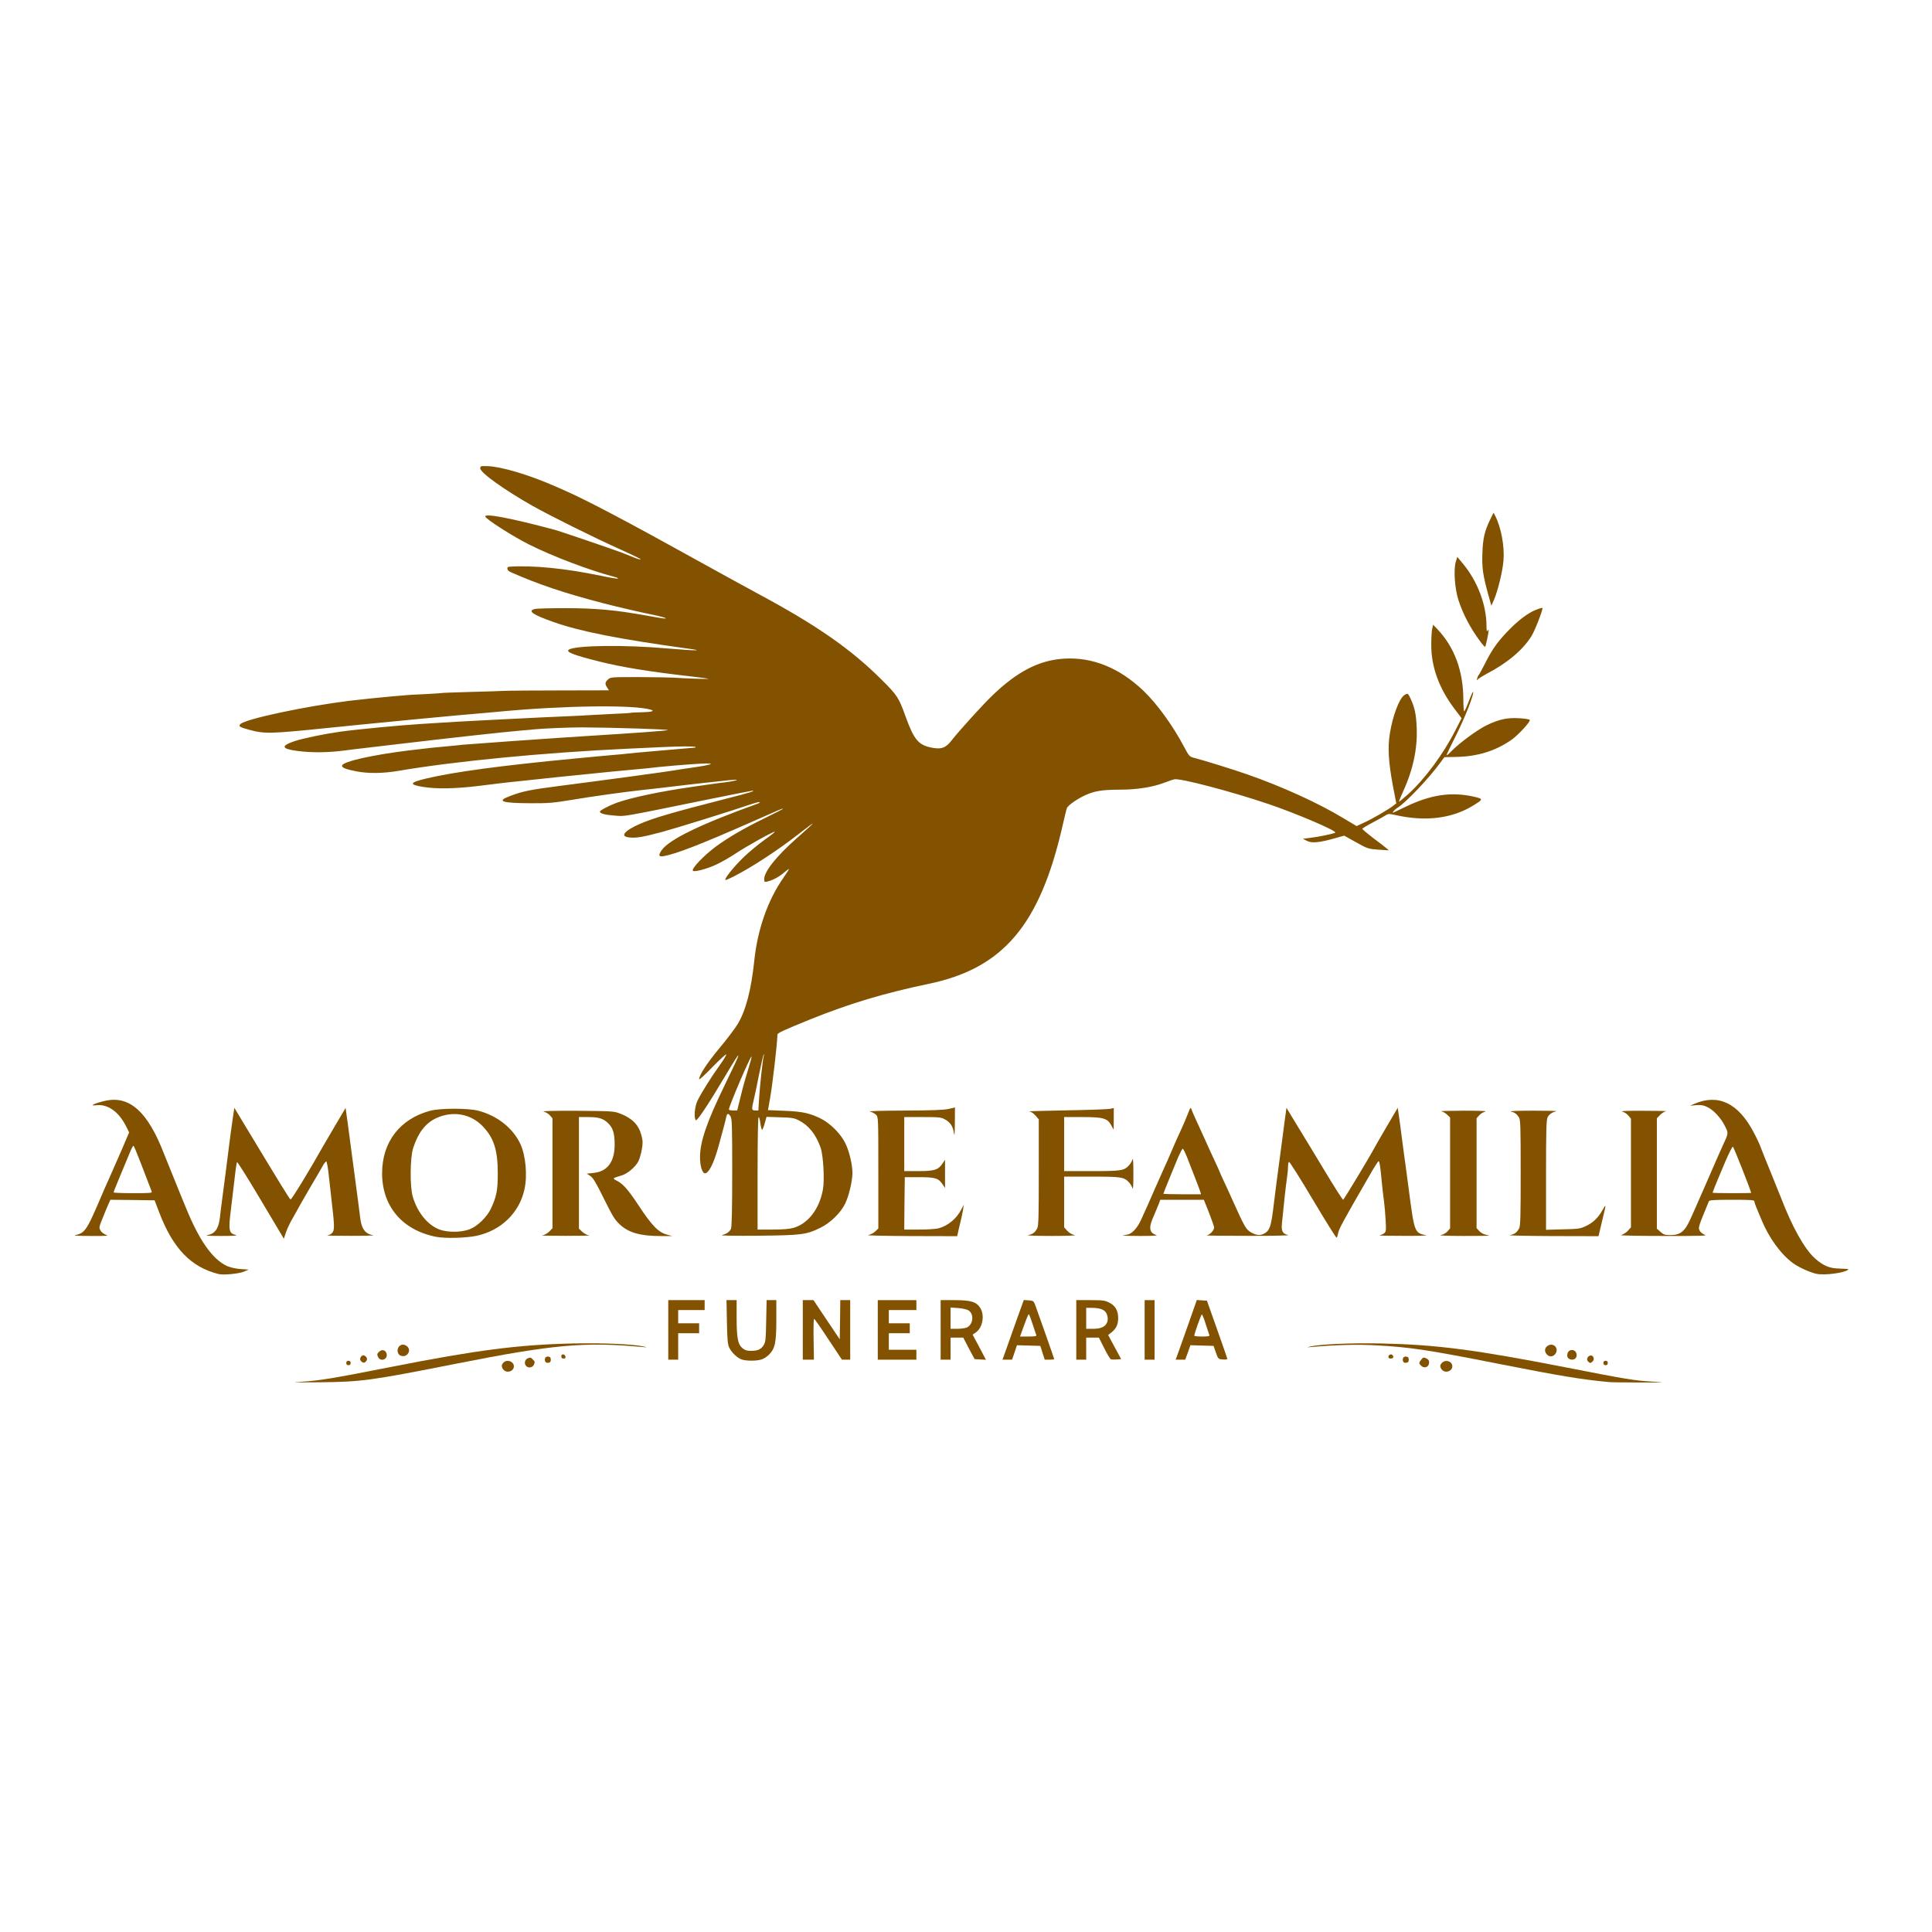 <?xml version="1.0" encoding="utf-8"?>
<svg version="1.2" baseProfile="tiny-ps" xmlns="http://www.w3.org/2000/svg" width="1854.2mm" height="1854.2mm" viewBox="0 0 1854.2 1854.2" preserveAspectRatio="xMidYMid meet">
 <g fill="#835200">
  <path d="M289.454 1326.092 c16.827 -1.058 28.892 -2.963 86.254 -14.288 81.809 -16.087 121.708 -21.272 174.096 -22.437 28.787 -0.635 57.362 0.635 67.733 2.858 4.128 0.952 4.022 0.952 -1.058 0.529 -55.457 -5.080 -85.408 -2.434 -178.435 15.981 -83.079 16.404 -90.805 17.462 -131.657 17.886 -24.977 0.212 -28.575 0.106 -16.933 -0.529z"/>
  <path d="M1544.108 1326.409 c-26.141 -2.434 -47.202 -5.927 -104.563 -17.251 -69.109 -13.653 -85.725 -16.192 -118.745 -17.992 -18.203 -1.058 -40.005 -0.423 -61.912 1.587 -5.080 0.423 -5.186 0.423 -1.058 -0.529 10.054 -2.223 40.005 -3.493 68.262 -2.858 52.917 1.164 89.958 6.032 176.742 22.966 58.843 11.536 66.146 12.700 83.079 13.653 13.653 0.741 12.806 0.847 -11.642 0.847 -14.499 0 -28.152 -0.212 -30.163 -0.423z"/>
  <path d="M483.341 1314.662 c-2.223 -2.434 -2.328 -4.868 -0.106 -6.985 3.387 -3.387 9.948 -1.058 9.948 3.598 0 4.762 -6.562 6.985 -9.842 3.387z"/>
  <path d="M1383.983 1314.662 c-2.328 -2.540 -2.223 -4.762 0.106 -6.879 3.704 -3.387 9.737 -1.164 9.737 3.493 0 4.762 -6.562 6.985 -9.842 3.387z"/>
  <path d="M505.037 1311.063 c-2.223 -2.223 -1.482 -6.032 1.376 -7.408 2.328 -1.058 3.069 -0.952 4.974 1.058 2.011 1.905 2.117 2.646 1.058 4.974 -1.376 2.858 -5.186 3.598 -7.408 1.376z"/>
  <path d="M1363.768 1310.640 c-2.117 -2.117 -2.117 -2.858 0.317 -5.821 1.693 -2.223 2.328 -2.328 4.762 -1.164 1.799 0.847 2.752 2.011 2.752 3.704 0 4.657 -4.551 6.562 -7.832 3.281z"/>
  <path d="M332.317 1308.100 c0 -1.376 0.741 -2.117 2.117 -2.117 1.376 0 2.117 0.741 2.117 2.117 0 1.376 -0.741 2.117 -2.117 2.117 -1.376 0 -2.117 -0.741 -2.117 -2.117z"/>
  <path d="M1538.817 1308.100 c0 -1.376 0.741 -2.117 2.117 -2.117 1.376 0 2.117 0.741 2.117 2.117 0 1.376 -0.741 2.117 -2.117 2.117 -1.376 0 -2.117 -0.741 -2.117 -2.117z"/>
  <path d="M346.710 1306.512 c-1.270 -1.270 -1.376 -2.223 -0.635 -3.810 1.376 -2.434 3.493 -2.646 5.398 -0.317 0.952 1.164 1.058 2.117 0.317 3.387 -1.587 2.434 -3.069 2.646 -5.080 0.741z"/>
  <path d="M523.240 1306.618 c-1.058 -2.752 0.423 -5.080 2.963 -4.657 1.799 0.212 2.434 1.058 2.434 2.963 0 1.905 -0.635 2.752 -2.434 2.963 -1.376 0.212 -2.646 -0.317 -2.963 -1.270z"/>
  <path d="M1346.623 1306.618 c-1.058 -2.752 0.423 -5.080 2.963 -4.657 1.799 0.212 2.434 1.058 2.434 2.963 0 1.905 -0.635 2.752 -2.434 2.963 -1.376 0.212 -2.646 -0.317 -2.963 -1.270z"/>
  <path d="M1523.894 1306.407 c-1.587 -1.905 -0.212 -4.974 2.540 -5.503 2.646 -0.529 4.233 3.493 2.223 5.503 -2.011 2.117 -2.963 2.117 -4.762 0z"/>
  <path d="M711.729 1304.713 c-4.128 -1.482 -9.525 -6.562 -11.853 -11.324 -1.482 -3.175 -1.905 -7.514 -2.223 -24.659 l-0.423 -20.955 4.868 0 4.868 0 0 16.404 c0 19.897 1.164 25.929 5.503 29.633 2.434 2.011 4.339 2.646 8.255 2.646 6.562 0 9.737 -1.482 12.277 -5.609 1.799 -2.963 2.011 -5.927 2.328 -23.177 l0.423 -19.897 4.657 0 4.657 0 0 18.838 c0 21.907 -1.164 27.411 -6.879 33.338 -2.011 2.117 -5.503 4.339 -7.726 4.868 -4.868 1.482 -14.499 1.376 -18.733 -0.106z"/>
  <path d="M362.797 1302.279 c-1.058 -2.328 -0.952 -3.069 0.952 -4.868 2.752 -2.752 6.350 -1.905 7.302 1.799 1.376 5.503 -5.927 8.149 -8.255 3.069z"/>
  <path d="M641.350 1276.350 l0 -28.575 17.462 0 17.462 0 0 4.762 0 4.762 -12.700 0 -12.700 0 0 6.350 0 6.350 10.054 0 10.054 0 0 4.762 0 4.762 -10.054 0 -10.054 0 0 12.700 0 12.700 -4.762 0 -4.762 0 0 -28.575z"/>
  <path d="M770.467 1276.350 l0 -28.575 5.080 0 5.186 0 12.594 18.838 12.594 18.733 0.317 -18.733 0.212 -18.838 4.762 0 4.762 0 0 28.575 0 28.575 -4.022 0 -3.916 0 -13.017 -19.579 c-7.091 -10.795 -13.229 -19.579 -13.653 -19.579 -0.529 0 -0.741 8.784 -0.529 19.579 l0.317 19.579 -5.398 0 -5.292 0 0 -28.575z"/>
  <path d="M842.433 1276.350 l0 -28.575 18.521 0 18.521 0 0 4.762 0 4.762 -13.229 0 -13.229 0 0 6.350 0 6.350 10.054 0 10.054 0 0 4.762 0 4.762 -10.054 0 -10.054 0 0 7.938 0 7.938 13.229 0 13.229 0 0 4.762 0 4.762 -18.521 0 -18.521 0 0 -28.575z"/>
  <path d="M902.758 1276.350 l0 -28.575 13.547 0 c15.557 0 20.955 1.693 24.553 7.620 4.445 7.302 2.117 19.262 -4.762 23.707 l-2.646 1.799 6.456 12.065 6.350 12.065 -5.503 -0.317 -5.398 -0.317 -5.503 -10.266 -5.398 -10.372 -6.032 0 -6.138 0 0 10.583 0 10.583 -4.762 0 -4.762 0 0 -28.575z m25.400 -2.434 c5.927 -2.963 6.773 -12.806 1.482 -16.192 -1.482 -1.058 -5.821 -2.011 -9.948 -2.328 l-7.408 -0.529 0 10.266 0 10.160 6.668 0 c3.598 0 7.726 -0.635 9.208 -1.376z"/>
  <path d="M966.364 1293.072 c2.328 -6.562 6.879 -19.473 10.160 -28.681 l6.032 -16.722 4.657 0.317 c4.233 0.317 4.868 0.635 6.138 4.022 2.328 6.244 18.415 51.858 18.415 52.388 0 0.317 -2.011 0.529 -4.551 0.529 l-4.551 0 -2.117 -6.562 -2.117 -6.668 -11.218 -0.317 -11.218 -0.317 -2.328 6.985 -2.328 6.879 -4.657 0 -4.551 0 4.233 -11.853z m28.257 -11.642 c-0.317 -0.741 -1.905 -5.398 -3.493 -10.372 -1.693 -4.974 -3.175 -9.208 -3.387 -9.419 -0.635 -0.847 -1.376 0.741 -5.080 10.795 l-3.704 10.266 8.043 0 c6.032 0 7.938 -0.317 7.620 -1.270z"/>
  <path d="M1032.933 1276.350 l0 -28.575 13.547 0 c11.959 0 14.076 0.317 18.203 2.434 5.715 2.858 8.467 7.620 8.467 14.817 0 6.032 -1.905 10.160 -6.350 13.653 l-3.281 2.540 6.244 11.642 6.244 11.536 -4.233 0.317 c-2.328 0.212 -4.762 0.106 -5.609 -0.212 -0.847 -0.317 -3.704 -5.080 -6.456 -10.689 l-5.080 -10.054 -6.032 0 -6.138 0 0 10.583 0 10.583 -4.762 0 -4.762 0 0 -28.575z m26.035 -3.069 c4.022 -2.434 5.292 -7.197 3.175 -12.277 -1.693 -4.022 -6.138 -5.821 -14.605 -5.821 l-5.080 0 0 10.054 0 10.054 6.668 0 c4.551 0 7.514 -0.635 9.842 -2.011z"/>
  <path d="M1098.550 1276.350 l0 -28.575 4.762 0 4.762 0 0 28.575 0 28.575 -4.762 0 -4.762 0 0 -28.575z"/>
  <path d="M1130.723 1298.363 c1.376 -3.704 5.927 -16.616 10.160 -28.681 l7.726 -22.013 4.868 0.317 4.868 0.317 9.737 27.517 c5.398 15.134 9.842 27.940 9.842 28.363 0 0.529 -2.011 0.741 -4.339 0.529 -4.339 -0.317 -4.445 -0.423 -6.668 -6.668 l-2.223 -6.350 -11.113 -0.317 -11.113 -0.317 -2.434 6.985 -2.540 6.879 -4.551 0 -4.657 0 2.434 -6.562z m29.951 -16.933 c-0.212 -0.741 -1.799 -5.503 -3.493 -10.583 -1.587 -5.186 -3.281 -9.313 -3.704 -9.313 -0.741 0 -7.302 18.521 -7.302 20.426 0 0.423 3.387 0.741 7.514 0.741 5.609 0 7.408 -0.317 6.985 -1.270z"/>
  <path d="M1504.950 1303.338 c-0.741 -0.847 -1.058 -2.646 -0.635 -4.128 1.164 -4.762 7.514 -4.762 8.678 0 0.847 3.175 -1.164 5.715 -4.339 5.715 -1.270 0 -2.963 -0.741 -3.704 -1.587z"/>
  <path d="M538.692 1301.644 c0 -2.646 3.493 -2.328 4.022 0.423 0.212 1.270 -0.317 1.799 -1.799 1.799 -1.587 0 -2.223 -0.635 -2.223 -2.223z"/>
  <path d="M1332.442 1302.279 c0 -2.223 3.175 -3.281 4.233 -1.482 1.164 1.799 0.317 3.069 -2.223 3.069 -1.058 0 -2.011 -0.741 -2.011 -1.587z"/>
  <path d="M384.387 1301.009 c-2.328 -0.952 -3.493 -4.233 -2.434 -6.985 1.376 -3.493 4.868 -4.551 8.043 -2.434 5.821 3.810 0.847 12.065 -5.609 9.419z"/>
  <path d="M1484.524 1299.845 c-2.540 -2.858 -2.223 -6.244 0.847 -8.255 5.398 -3.493 11.007 2.223 7.514 7.514 -2.117 3.175 -5.927 3.493 -8.361 0.741z"/>
  <path d="M210.079 1222.798 c-26.564 -6.456 -44.027 -24.448 -57.256 -59.161 l-4.445 -11.642 -21.272 -0.317 -21.167 -0.212 -2.011 4.445 c-1.058 2.540 -3.598 8.467 -5.503 13.335 -3.387 8.255 -3.493 8.996 -2.011 11.642 0.847 1.587 3.175 3.387 5.186 4.128 3.175 1.058 0.847 1.270 -14.817 1.164 -10.160 0 -16.827 -0.317 -14.817 -0.741 8.996 -1.799 11.113 -4.657 21.696 -29.104 4.445 -10.477 9.737 -22.542 11.748 -26.882 2.011 -4.445 6.985 -15.769 11.113 -25.294 l7.408 -17.357 -2.963 -5.927 c-6.773 -13.547 -17.145 -21.061 -27.622 -20.214 -5.080 0.423 -5.503 0.317 -3.281 -0.847 1.376 -0.741 6.032 -2.223 10.266 -3.175 23.813 -5.715 41.592 10.160 57.362 51.435 1.058 2.646 4.974 12.382 8.784 21.696 3.704 9.313 8.996 22.225 11.642 28.575 12.912 31.856 25.612 50.059 39.582 56.621 3.069 1.376 7.938 2.540 12.912 2.963 l8.043 0.529 -4.762 2.011 c-4.657 2.011 -19.368 3.387 -23.813 2.328z m-64.558 -79.481 c-1.376 -3.387 -4.339 -11.113 -10.583 -27.517 -3.387 -8.890 -6.456 -16.192 -6.879 -16.192 -0.423 0 -2.011 2.963 -3.493 6.668 -1.482 3.598 -5.609 13.441 -9.102 21.907 -3.598 8.467 -6.456 15.769 -6.456 16.192 0 0.423 8.361 0.741 18.627 0.741 17.357 0 18.627 -0.106 17.886 -1.799z"/>
  <path d="M1743.075 1222.481 c-6.456 -1.482 -16.827 -6.244 -22.225 -10.160 -11.959 -8.784 -23.389 -24.659 -30.586 -42.333 -1.905 -4.657 -4.128 -10.054 -4.974 -11.959 -0.847 -1.905 -1.482 -4.128 -1.482 -4.974 0 -1.376 -3.281 -1.587 -21.590 -1.587 -16.298 0 -21.696 0.317 -22.119 1.376 -10.054 24.342 -10.372 25.188 -8.996 28.046 0.847 1.693 2.858 3.387 5.080 4.128 2.963 1.058 -4.868 1.270 -40.217 1.164 -25.294 0 -42.333 -0.423 -40.217 -0.847 2.011 -0.529 4.974 -2.328 6.562 -4.128 l2.963 -3.281 0 -52.176 0 -52.070 -2.434 -2.963 c-1.270 -1.693 -4.022 -3.387 -6.032 -3.916 -2.223 -0.529 5.821 -0.847 20.638 -0.741 13.441 0 23.072 0.212 21.590 0.423 -1.587 0.212 -4.128 1.905 -5.821 3.598 l-3.069 3.175 0 52.917 0 53.022 3.493 3.069 c2.858 2.646 4.339 3.069 9.313 3.069 9.631 0 13.758 -3.175 19.156 -14.817 2.011 -4.339 9.102 -20.532 15.875 -35.983 6.668 -15.452 13.653 -31.327 15.557 -35.454 5.398 -11.430 5.398 -11.536 2.011 -18.203 -3.916 -7.938 -10.901 -15.452 -16.827 -18.309 -3.810 -1.905 -6.032 -2.223 -10.795 -1.905 l-6.032 0.529 4.445 -1.905 c22.860 -9.737 42.016 -0.529 56.621 27.305 2.752 5.080 5.609 11.218 6.456 13.547 0.847 2.328 5.186 13.335 9.737 24.342 4.551 11.113 8.996 22.225 10.054 24.871 10.795 28.257 22.754 49.530 32.702 58.420 8.361 7.302 14.182 9.631 24.130 9.737 4.762 0.106 8.361 0.423 7.938 0.847 -3.281 3.281 -23.072 5.927 -30.903 4.128z m-62.442 -77.576 c-0.212 -2.223 -16.827 -44.450 -17.568 -44.450 -0.529 0 -3.493 5.821 -6.668 13.017 -5.927 13.758 -12.806 30.586 -12.806 31.221 0 0.212 8.361 0.423 18.521 0.423 10.160 0 18.521 -0.106 18.521 -0.212z"/>
  <path d="M250.296 1151.678 c-12.171 -20.532 -22.437 -36.830 -22.860 -36.407 -0.317 0.423 -1.482 8.149 -2.434 17.145 -1.058 8.996 -2.540 21.802 -3.387 28.363 -2.540 20.214 -2.011 22.860 4.868 24.553 2.328 0.529 -2.858 0.847 -14.288 0.847 -10.266 0 -16.087 -0.317 -13.547 -0.741 7.832 -1.270 11.218 -6.138 12.488 -17.568 0.317 -3.493 1.376 -11.536 2.223 -17.992 0.847 -6.350 2.223 -16.827 3.069 -23.283 0.847 -6.350 2.328 -18.097 3.281 -25.929 0.952 -7.832 2.540 -19.473 3.493 -25.929 l1.693 -11.536 11.430 18.944 c33.549 55.563 41.592 68.686 42.545 69.003 0.952 0.317 18.944 -29.210 30.480 -49.847 1.693 -2.963 7.408 -12.700 12.700 -21.696 l9.631 -16.298 1.905 13.653 c0.952 7.514 2.646 19.368 3.493 26.353 0.952 6.985 2.328 17.674 3.175 23.813 2.646 19.473 4.657 35.243 5.398 41.275 1.270 11.007 4.762 15.769 12.382 17.039 2.434 0.317 -7.197 0.635 -21.484 0.635 -14.288 0 -24.342 -0.212 -22.437 -0.423 2.117 -0.317 4.022 -1.376 5.186 -3.069 1.799 -2.858 1.693 -6.985 -1.270 -32.173 -0.847 -7.302 -2.117 -18.415 -2.752 -24.659 -0.741 -6.244 -1.693 -11.218 -2.223 -11.113 -0.529 0.212 -1.693 1.587 -2.540 2.963 -0.741 1.482 -6.668 11.642 -13.123 22.542 -6.350 11.007 -11.642 20.108 -11.642 20.320 0 0.212 -2.117 3.810 -4.551 8.149 -2.540 4.233 -5.609 10.583 -6.668 13.970 l-2.117 6.244 -22.119 -37.147z"/>
  <path d="M418.571 1187.027 c-32.385 -6.350 -51.858 -29.210 -51.858 -60.960 0 -30.057 17.039 -52.176 46.037 -60.007 9.737 -2.646 36.830 -2.646 46.567 0 18.203 4.868 32.914 16.616 40.111 31.856 5.080 10.901 6.879 30.163 3.916 43.498 -4.868 22.437 -22.225 39.370 -45.614 44.556 -10.372 2.223 -30.057 2.752 -39.158 1.058z m31.962 -7.197 c7.620 -2.858 16.722 -11.642 20.638 -19.897 5.398 -11.642 6.562 -17.357 6.562 -33.867 0 -22.119 -3.704 -33.867 -14.288 -44.979 -11.642 -12.277 -29.104 -15.346 -45.085 -7.832 -10.160 4.868 -17.039 13.864 -21.802 28.469 -3.069 9.525 -3.281 37.465 -0.317 47.096 4.551 15.028 14.182 26.776 25.294 31.115 7.832 2.963 20.849 2.963 28.998 -0.106z"/>
  <path d="M1260.052 1151.467 c-12.171 -20.426 -22.437 -36.724 -22.966 -36.407 -0.529 0.317 -0.952 2.540 -0.952 4.974 0 2.434 -0.529 7.832 -1.164 11.853 -0.952 6.562 -2.858 23.601 -4.657 42.333 -0.741 7.408 0.635 9.842 6.032 11.113 1.905 0.423 -15.557 0.847 -38.841 0.741 -23.283 0 -41.063 -0.212 -39.476 -0.423 3.069 -0.529 7.197 -4.762 7.197 -7.620 0 -0.952 -2.223 -7.302 -4.868 -14.076 l-4.974 -12.488 -20.849 0 -20.955 0 -1.270 3.493 c-1.376 3.493 -2.434 5.821 -6.244 14.922 -3.704 8.678 -2.646 13.547 3.598 15.346 2.117 0.635 -2.858 0.952 -15.346 0.952 -10.160 0 -17.568 -0.212 -16.404 -0.529 1.164 -0.212 3.175 -0.635 4.445 -0.847 4.233 -0.952 9.102 -6.244 12.594 -13.758 6.032 -13.229 8.573 -18.838 13.653 -30.692 2.752 -6.350 6.562 -14.922 8.467 -19.050 1.905 -4.022 5.503 -12.171 7.938 -17.992 2.434 -5.821 6.138 -14.182 8.255 -18.521 2.011 -4.339 4.974 -11.218 6.562 -15.346 2.540 -6.562 2.963 -7.091 3.704 -4.762 0.423 1.482 2.646 6.456 4.762 11.113 2.223 4.657 5.927 13.017 8.467 18.521 2.434 5.503 6.562 14.499 9.102 19.897 2.540 5.503 4.657 10.054 4.657 10.266 0 0.317 1.587 3.916 3.598 8.149 2.011 4.233 6.138 13.229 9.102 19.897 11.430 25.400 12.594 27.305 17.357 30.163 5.292 3.069 9.208 3.387 13.335 0.847 4.551 -2.646 5.927 -6.773 7.938 -22.542 0.952 -7.832 2.434 -19.262 3.175 -25.400 0.847 -6.138 2.540 -18.944 3.810 -28.575 1.270 -9.631 3.069 -23.389 4.022 -30.586 l1.799 -13.229 10.901 17.992 c6.032 9.842 18.097 29.633 26.776 44.132 8.678 14.393 16.192 26.141 16.722 26.141 0.635 0 25.506 -41.275 30.268 -50.271 0.529 -1.164 5.821 -10.160 11.536 -20.003 l10.583 -17.992 1.164 7.938 c0.635 4.339 2.011 14.288 2.963 22.119 1.058 7.832 2.434 18.838 3.281 24.342 0.741 5.503 2.223 16.298 3.175 23.813 5.398 41.275 5.503 41.804 16.404 44.027 2.011 0.423 -7.726 0.741 -21.696 0.635 -13.970 0 -24.236 -0.212 -22.754 -0.423 1.482 -0.317 3.493 -1.270 4.657 -2.223 1.693 -1.587 1.799 -2.858 1.164 -12.912 -0.317 -6.138 -1.058 -14.182 -1.587 -17.992 -0.529 -3.810 -1.482 -12.065 -2.117 -18.521 -1.376 -15.134 -2.117 -19.579 -3.069 -19.579 -0.423 0 -4.339 6.032 -8.573 13.547 -25.188 43.603 -29.528 51.541 -30.163 55.351 -0.423 2.223 -1.058 4.339 -1.482 4.551 -0.423 0.317 -10.689 -16.087 -22.754 -36.407z m-108.056 -7.620 c-0.423 -1.376 -2.752 -7.620 -5.292 -14.076 -2.540 -6.350 -5.927 -15.240 -7.620 -19.579 -1.799 -4.339 -3.493 -7.832 -4.022 -7.726 -0.423 0.106 -2.223 3.387 -4.022 7.408 -4.128 9.737 -14.499 35.243 -14.499 35.772 0 0.317 8.149 0.529 18.097 0.529 l17.992 0 -0.635 -2.328z"/>
  <path d="M520.383 1185.651 c2.011 -0.317 4.762 -1.799 6.668 -3.598 l3.175 -3.281 0 -52.705 0 -52.811 -2.434 -2.752 c-1.270 -1.587 -4.022 -3.175 -6.032 -3.704 -2.223 -0.529 10.372 -0.847 31.750 -0.741 34.396 0.317 35.666 0.317 41.804 2.752 11.642 4.551 17.674 10.795 20.320 20.955 1.376 5.186 1.376 7.302 0.317 13.547 -0.741 4.128 -2.223 9.102 -3.281 11.218 -2.646 5.292 -10.477 11.959 -15.981 13.547 -9.313 2.858 -9.208 2.752 -4.551 5.186 5.927 3.069 10.583 8.255 20.638 23.495 13.017 19.685 19.050 25.929 27.411 28.152 l4.868 1.376 -8.996 0 c-20.955 0.106 -32.491 -2.963 -41.169 -11.113 -4.974 -4.657 -6.985 -7.938 -15.346 -24.871 -7.514 -15.240 -10.372 -20.003 -13.017 -21.696 l-3.387 -2.223 6.032 -0.635 c13.758 -1.164 20.849 -10.689 20.743 -27.728 -0.106 -10.160 -1.482 -15.028 -5.821 -19.579 -4.762 -4.868 -9.102 -6.350 -19.473 -6.350 l-8.996 0 0 53.552 0 53.552 3.175 2.963 c1.799 1.693 4.762 3.281 6.668 3.493 1.905 0.212 -8.255 0.423 -22.542 0.423 -14.288 0 -24.342 -0.212 -22.542 -0.423z"/>
  <path d="M692.679 1185.439 c4.551 -1.164 7.620 -3.281 8.890 -6.138 0.741 -1.693 1.164 -19.685 1.164 -54.081 0 -44.979 -0.212 -51.858 -1.693 -53.975 -2.223 -3.175 -3.281 -2.963 -4.128 1.164 -0.741 3.704 -3.493 13.758 -7.620 28.787 -4.445 15.663 -9.102 24.871 -12.700 24.871 -2.646 0 -4.868 -7.408 -4.762 -15.875 0.106 -14.711 6.562 -33.549 23.707 -68.792 17.357 -35.560 17.357 -37.147 0.317 -8.467 -16.722 28.152 -27.199 43.709 -28.152 42.122 -1.905 -2.858 -0.952 -12.912 1.587 -18.415 3.069 -6.668 13.653 -23.601 22.013 -35.137 3.493 -4.868 6.032 -9.102 5.609 -9.525 -0.317 -0.423 -6.350 5.186 -13.335 12.277 -6.879 7.197 -12.594 12.382 -12.594 11.536 0 -3.916 7.514 -15.452 19.473 -29.845 7.302 -8.678 15.134 -19.156 17.568 -23.177 7.726 -12.806 13.017 -33.020 15.875 -60.748 3.175 -30.163 13.017 -58.314 28.046 -79.692 3.281 -4.657 5.609 -8.361 5.186 -8.361 -0.317 0 -2.540 1.693 -4.974 3.704 -4.445 3.916 -10.901 7.302 -15.769 8.361 -2.646 0.635 -2.963 0.423 -2.963 -2.328 0 -7.302 11.853 -22.119 31.644 -39.582 19.473 -17.251 19.791 -17.992 1.164 -3.493 -20.108 15.663 -44.873 31.856 -62.653 40.852 -3.387 1.693 -6.562 3.069 -7.197 3.069 -2.328 0 8.043 -13.017 17.462 -22.013 5.292 -5.080 14.288 -12.488 19.897 -16.510 5.715 -4.022 10.160 -7.514 9.842 -7.726 -0.741 -0.847 -27.517 14.076 -38.100 21.167 -5.080 3.387 -13.229 8.043 -17.992 10.266 -8.467 4.022 -21.061 7.408 -22.437 6.032 -1.905 -1.799 10.266 -14.605 22.119 -23.389 11.748 -8.573 25.929 -16.933 46.037 -26.776 9.948 -4.868 18.203 -9.102 18.203 -9.313 0 -0.741 -2.117 0.212 -32.279 13.547 -46.884 20.638 -70.062 29.633 -82.232 31.856 -4.762 0.847 -5.292 -0.952 -1.799 -5.821 7.302 -10.372 38.312 -25.294 92.922 -44.873 0.847 -0.317 1.164 -0.847 0.952 -1.164 -0.317 -0.317 -3.387 0.423 -6.879 1.587 -23.813 8.043 -70.908 22.648 -86.572 26.987 -18.521 4.974 -25.823 6.244 -32.491 5.186 -8.043 -1.164 -3.598 -6.350 10.689 -12.700 12.806 -5.715 32.279 -11.324 84.772 -24.765 19.791 -4.974 26.882 -7.197 23.707 -7.302 -0.635 0 -20.955 4.022 -44.979 8.890 -82.021 16.722 -76.941 15.875 -87.313 15.028 -9.208 -0.635 -14.182 -2.011 -14.182 -3.810 0 -1.164 8.149 -5.503 16.087 -8.467 13.653 -4.974 42.439 -11.007 72.919 -15.346 10.689 -1.482 20.638 -2.963 22.119 -3.175 1.482 -0.212 5.292 -0.741 8.467 -1.058 3.175 -0.423 7.514 -1.058 9.525 -1.587 6.138 -1.376 0 -1.270 -14.817 0.529 -7.302 0.847 -16.087 1.799 -19.579 2.117 -3.493 0.423 -16.087 1.799 -28.046 3.281 -11.959 1.376 -24.024 2.858 -26.987 3.069 -16.298 1.799 -48.472 6.244 -66.357 9.313 -17.992 2.963 -22.754 3.387 -39.476 3.281 -28.575 -0.106 -33.655 -1.905 -19.685 -7.091 12.277 -4.551 18.521 -5.821 48.789 -9.737 42.122 -5.398 102.023 -13.547 109.008 -14.817 1.482 -0.317 9.313 -1.482 17.462 -2.646 19.473 -2.858 22.648 -4.445 7.408 -3.704 -10.901 0.529 -40.958 3.069 -49.213 4.233 -2.011 0.212 -6.985 0.741 -11.113 1.058 -4.022 0.317 -16.722 1.587 -28.046 2.646 -11.324 1.164 -22.966 2.328 -25.929 2.646 -8.149 0.741 -35.454 3.598 -50.800 5.292 -7.514 0.847 -16.616 1.799 -20.108 2.117 -3.493 0.423 -15.663 1.799 -27.093 3.281 -22.860 2.858 -41.275 3.175 -54.187 1.058 -13.758 -2.223 -13.229 -4.128 2.434 -7.938 27.199 -6.456 71.861 -12.488 142.875 -19.262 6.138 -0.529 15.663 -1.482 21.167 -2.011 5.503 -0.529 13.441 -1.270 17.462 -1.587 4.128 -0.317 9.102 -0.741 11.113 -1.058 2.011 -0.212 6.773 -0.741 10.583 -1.058 3.810 -0.317 17.357 -1.482 30.163 -2.646 12.806 -1.164 23.918 -2.117 24.765 -2.117 0.847 0 1.270 -0.317 0.847 -0.635 -0.741 -0.741 -14.393 -0.741 -31.962 0.106 -6.350 0.317 -21.907 1.058 -34.396 1.587 -78.740 3.704 -164.783 11.959 -218.440 21.167 -14.817 2.540 -29.104 2.752 -40.534 0.529 -10.372 -2.011 -14.288 -3.493 -13.864 -5.609 0.741 -3.810 29.104 -10.160 63.288 -14.393 21.061 -2.540 25.083 -2.963 40.746 -4.339 4.128 -0.423 9.102 -0.847 11.113 -1.164 2.011 -0.212 23.918 -1.799 48.683 -3.598 42.862 -2.963 53.446 -3.704 70.379 -4.762 47.413 -2.963 75.671 -4.974 78.317 -5.715 2.963 -0.741 -55.245 -2.540 -82.550 -2.646 -11.536 0 -39.370 1.164 -45.508 1.905 -1.693 0.212 -6.985 0.741 -11.642 1.058 -16.722 1.376 -68.368 7.091 -117.475 12.912 -16.827 2.011 -33.020 3.916 -35.983 4.233 -2.858 0.317 -11.007 1.270 -17.992 2.223 -15.346 1.905 -30.374 2.117 -44.132 0.317 -15.663 -2.011 -16.404 -4.868 -2.540 -9.525 8.149 -2.646 28.575 -6.879 42.968 -8.890 16.192 -2.328 59.055 -6.350 78.317 -7.514 5.503 -0.317 13.123 -0.847 16.933 -1.058 10.583 -0.741 24.765 -1.482 37.042 -2.117 6.138 -0.317 15.134 -0.847 20.108 -1.058 4.974 -0.212 14.711 -0.741 21.696 -1.058 6.985 -0.317 16.510 -0.847 21.167 -1.058 4.657 -0.212 15.346 -0.741 23.813 -1.058 8.467 -0.317 17.780 -0.847 20.638 -1.058 2.963 -0.212 12.912 -0.741 22.225 -1.164 9.313 -0.317 17.251 -0.847 17.568 -1.058 0.317 -0.212 4.974 -0.423 10.372 -0.529 9.208 -0.106 12.912 -1.164 8.890 -2.434 -16.616 -4.974 -83.926 -4.022 -146.367 1.905 -2.646 0.317 -8.361 0.741 -12.700 1.164 -10.477 0.847 -38.947 3.387 -64.029 5.821 -52.176 5.080 -69.533 6.773 -85.725 8.467 -56.938 5.821 -61.807 5.927 -76.729 1.905 -9.102 -2.434 -10.583 -3.387 -8.467 -5.503 5.292 -4.974 62.018 -17.039 104.563 -22.331 8.678 -1.058 34.078 -3.704 42.016 -4.339 4.657 -0.317 9.737 -0.847 11.324 -0.952 1.587 -0.212 9.948 -0.741 18.521 -1.058 8.678 -0.423 15.875 -0.952 16.192 -1.058 0.317 -0.212 12.488 -0.635 26.987 -1.058 14.605 -0.423 29.845 -0.847 33.867 -1.058 4.128 -0.212 28.257 -0.423 53.869 -0.423 l46.355 -0.106 -1.693 -2.646 c-2.328 -3.493 -2.117 -5.080 0.741 -7.726 2.434 -2.328 3.069 -2.328 29.951 -2.328 15.028 0.106 29.845 0.317 32.702 0.529 10.266 0.741 34.925 1.587 33.867 1.058 -0.529 -0.212 -7.726 -1.164 -15.875 -2.117 -40.005 -4.551 -66.463 -8.784 -88.900 -14.393 -24.871 -6.244 -32.597 -9.208 -29.210 -11.430 6.350 -4.128 53.234 -4.762 94.086 -1.164 27.199 2.328 37.147 2.434 20.320 0.212 -66.146 -9.102 -103.717 -16.510 -129.117 -25.506 -20.003 -7.091 -25.188 -10.583 -18.203 -12.488 1.587 -0.529 14.817 -0.847 29.316 -0.847 29.316 0 48.472 1.799 77.258 6.985 9.208 1.693 17.568 3.069 18.521 2.963 2.963 -0.106 -3.175 -1.905 -13.547 -4.022 -11.642 -2.328 -33.549 -7.514 -46.249 -10.795 -37.888 -9.948 -61.278 -17.780 -88.582 -29.845 -3.281 -1.376 -4.022 -4.868 -1.058 -5.080 22.754 -1.482 53.763 1.587 87.842 8.678 8.255 1.799 15.663 2.963 16.404 2.752 0.741 -0.212 -0.847 -1.058 -3.493 -1.693 -23.707 -6.244 -58.843 -19.579 -81.280 -30.798 -15.981 -7.938 -42.545 -24.977 -42.545 -27.199 0 -3.069 24.871 1.693 66.146 12.700 5.292 1.376 55.880 18.627 65.088 22.119 3.810 1.482 9.419 3.704 12.488 4.974 2.963 1.164 5.503 1.799 5.503 1.376 0 -0.423 -8.996 -4.762 -19.897 -9.631 -24.659 -11.113 -67.522 -32.385 -84.349 -41.910 -26.987 -15.346 -49.742 -31.644 -49.742 -35.772 0 -2.223 0.423 -2.328 7.302 -2.117 13.229 0.529 39.582 8.361 64.664 19.368 2.963 1.376 7.408 3.281 10.054 4.445 19.791 8.678 61.172 30.480 125.942 66.463 20.638 11.430 47.413 26.141 59.373 32.597 55.245 29.633 88.371 52.705 117.475 81.703 15.557 15.452 16.827 17.357 23.601 36.301 8.043 22.013 12.277 26.987 25.506 29.422 8.784 1.587 12.806 0.106 18.203 -6.773 7.620 -9.737 30.268 -34.713 39.793 -43.815 23.707 -22.754 44.556 -33.443 68.051 -34.925 27.411 -1.799 53.446 8.784 76.518 30.798 13.123 12.594 28.363 33.655 38.841 53.552 4.762 8.890 5.292 9.631 9.313 10.689 9.102 2.328 39.793 11.853 51.435 15.981 33.126 11.536 68.474 27.622 92.393 42.122 l12.594 7.514 7.514 -3.493 c7.620 -3.387 23.707 -12.806 28.152 -16.404 l2.434 -1.905 -3.387 -17.462 c-4.128 -22.437 -4.974 -36.513 -2.752 -49.742 2.646 -16.616 8.890 -33.126 13.547 -36.407 3.387 -2.434 3.810 -2.223 6.138 2.752 4.128 8.890 5.503 15.134 6.032 28.363 0.847 20.426 -3.598 40.852 -13.864 62.971 -2.011 4.339 -3.387 7.938 -3.069 7.938 0.317 0 4.128 -3.175 8.467 -6.985 15.875 -14.288 34.078 -38.735 45.508 -61.383 l6.032 -11.748 -7.091 -9.419 c-14.605 -19.368 -22.119 -40.111 -22.013 -61.278 0 -6.350 0.423 -13.335 0.952 -15.346 l0.847 -3.704 4.022 4.233 c16.510 17.251 24.977 40.428 24.977 67.839 0 6.032 0.423 11.007 0.847 11.007 0.423 0 2.434 -4.339 4.339 -9.525 2.011 -5.292 3.810 -9.313 4.128 -9.102 1.376 1.482 -7.726 24.659 -16.298 41.698 -5.398 10.583 -9.525 19.262 -9.102 19.262 0.423 0 2.963 -2.223 5.503 -4.868 7.302 -7.408 24.448 -20.003 33.126 -24.130 11.536 -5.609 19.579 -7.302 30.692 -6.668 5.186 0.212 9.842 0.952 10.477 1.587 1.270 1.270 -11.113 14.711 -17.674 19.262 -15.663 10.795 -32.702 15.981 -53.234 16.298 l-11.007 0.212 -3.810 5.186 c-10.477 14.605 -33.549 38.841 -41.169 43.392 -2.858 1.693 -6.138 5.609 -3.810 4.551 0.529 -0.212 5.398 -2.540 10.901 -5.186 24.553 -11.959 44.450 -14.922 66.463 -9.948 8.996 2.117 8.996 2.434 -1.693 8.890 -19.897 11.959 -44.556 15.028 -72.390 8.996 -7.620 -1.693 -8.361 -1.693 -10.901 0 -1.482 0.952 -7.091 4.022 -12.382 6.879 -5.398 2.752 -9.842 5.503 -9.948 6.032 0 0.529 4.551 4.339 10.054 8.573 5.609 4.128 11.324 8.573 12.806 9.842 l2.646 2.223 -10.054 -0.635 c-9.737 -0.741 -10.372 -0.847 -21.484 -7.091 l-11.430 -6.350 -10.160 2.858 c-13.970 3.916 -21.167 4.551 -25.823 2.011 l-3.598 -1.905 6.879 -0.847 c7.620 -0.847 22.013 -3.810 24.130 -4.974 2.540 -1.376 -36.407 -18.097 -63.818 -27.411 -35.560 -12.065 -85.090 -25.083 -90.593 -23.813 -1.376 0.317 -5.609 1.693 -9.313 3.175 -11.324 4.339 -26.458 6.773 -42.968 6.773 -17.251 0.106 -24.024 1.164 -33.126 5.292 -7.726 3.493 -16.616 9.631 -17.674 12.382 -0.423 0.952 -2.328 8.678 -4.233 17.145 -21.696 94.933 -56.833 136.525 -128.058 151.447 -43.498 9.102 -76.200 18.944 -114.300 34.290 -25.823 10.477 -31.221 13.017 -31.221 14.499 -0.317 10.266 -4.762 48.048 -7.197 61.807 l-1.905 10.689 15.452 0.635 c16.933 0.635 24.342 2.117 34.925 7.302 9.208 4.445 19.685 14.922 24.024 24.130 3.704 7.620 6.668 20.426 6.668 28.257 0 7.726 -3.493 22.331 -6.985 29.422 -4.339 8.890 -14.076 18.415 -23.813 23.177 -13.547 6.668 -18.097 7.197 -60.219 7.620 -20.638 0.212 -36.089 -0.106 -34.396 -0.529z m68.792 -6.985 c14.076 -4.128 24.765 -17.886 28.257 -36.513 1.799 -9.419 0.423 -33.232 -2.223 -40.640 -4.445 -12.594 -11.430 -21.272 -20.849 -26.035 -4.551 -2.328 -6.879 -2.646 -18.097 -2.963 l-12.912 -0.423 -1.799 6.456 c-0.952 3.493 -2.117 6.244 -2.540 5.927 -0.423 -0.317 -1.164 -3.175 -1.587 -6.350 -0.317 -3.175 -1.164 -5.821 -1.693 -5.821 -0.529 0 -0.952 21.484 -0.952 53.975 l0 53.975 14.393 0 c9.842 0 16.192 -0.529 20.003 -1.587z m-50.482 -126.788 c1.799 -7.726 5.080 -19.156 7.091 -25.506 2.011 -6.350 3.493 -11.853 3.175 -12.065 -0.952 -0.952 -21.696 47.519 -21.696 50.694 0 0.529 1.799 0.952 4.022 0.952 l3.916 0 3.493 -14.076z m17.568 2.223 c0.847 -13.335 3.493 -37.253 4.445 -40.534 0.423 -1.164 0.317 -1.799 0 -1.482 -0.423 0.423 -2.328 8.784 -4.339 18.521 -1.905 9.842 -4.233 20.955 -5.186 24.765 -2.328 9.737 -2.223 10.583 1.376 10.583 l2.963 0 0.741 -11.853z"/>
  <path d="M833.226 1185.333 c2.223 -0.423 5.398 -2.011 6.879 -3.598 l2.858 -2.752 0 -53.446 c0 -53.022 0 -53.446 -2.223 -55.668 -1.270 -1.164 -3.916 -2.646 -5.821 -3.069 -2.011 -0.529 12.277 -0.847 32.914 -0.952 26.564 -0.106 38.206 -0.529 42.651 -1.587 l6.032 -1.376 -0.106 14.922 c-0.106 11.218 -0.317 13.547 -0.952 9.419 -0.952 -6.350 -3.281 -9.948 -8.573 -12.912 -3.493 -2.011 -5.609 -2.223 -21.484 -2.223 l-17.568 0 0 25.929 0 25.929 13.547 0 c15.346 0 19.156 -1.164 23.177 -7.302 l2.434 -3.598 0 13.547 0 13.547 -2.434 -3.598 c-3.916 -5.821 -6.879 -6.773 -22.437 -6.773 l-13.758 0 -0.317 25.188 -0.212 25.083 14.393 0 c8.043 0 16.404 -0.529 18.838 -1.270 8.890 -2.540 16.827 -9.102 21.378 -17.780 l2.540 -4.762 -0.635 4.233 c-0.317 2.328 -1.482 7.832 -2.540 12.171 -1.058 4.339 -2.223 9.208 -2.540 10.901 l-0.635 2.858 -44.768 -0.106 c-24.553 -0.106 -42.862 -0.529 -40.640 -0.952z"/>
  <path d="M986.578 1185.439 c4.551 -0.952 6.773 -2.540 8.890 -6.562 1.270 -2.434 1.482 -11.748 1.482 -53.763 l0 -50.800 -3.281 -3.810 c-2.011 -2.223 -4.445 -3.810 -6.138 -3.916 -1.482 -0.106 14.605 -0.529 35.877 -0.952 21.272 -0.317 40.217 -1.058 42.122 -1.482 l3.387 -0.741 0 10.372 -0.106 10.477 -2.117 -3.916 c-3.704 -7.091 -7.620 -8.255 -27.940 -8.255 l-17.462 0 0 25.929 0 25.929 26.458 0 c28.469 0 31.009 -0.423 35.772 -5.503 1.376 -1.482 2.858 -4.022 3.387 -5.715 0.529 -2.011 0.847 2.752 0.847 13.864 0 11.113 -0.317 15.875 -0.847 13.864 -0.529 -1.693 -2.011 -4.233 -3.387 -5.715 -4.762 -5.080 -7.302 -5.503 -35.772 -5.503 l-26.458 0 0 24.342 0 24.342 2.963 3.281 c1.905 2.117 4.445 3.598 7.197 4.128 2.328 0.423 -7.302 0.847 -22.331 0.847 -14.499 0 -24.659 -0.423 -22.542 -0.741z"/>
  <path d="M1382.607 1185.333 c2.540 -0.423 5.186 -1.905 6.668 -3.598 l2.434 -2.858 0 -53.234 0 -53.128 -2.858 -2.752 c-1.693 -1.587 -4.128 -2.963 -5.609 -3.281 -1.482 -0.212 8.361 -0.423 21.696 -0.529 14.817 0 22.860 0.317 20.638 0.847 -2.011 0.529 -4.762 2.117 -6.032 3.704 l-2.434 2.752 0 52.705 0 52.705 2.540 2.752 c1.376 1.482 3.916 3.069 5.609 3.387 1.587 0.423 3.493 0.847 4.022 1.058 0.635 0.212 -10.583 0.317 -24.871 0.317 -14.922 0 -24.130 -0.423 -21.802 -0.847z"/>
  <path d="M1449.070 1185.439 c4.551 -0.952 6.773 -2.540 8.890 -6.562 1.270 -2.434 1.482 -11.642 1.482 -53.552 0 -45.826 -0.212 -50.906 -1.799 -53.234 -2.117 -3.069 -4.128 -4.551 -7.726 -5.398 -1.482 -0.423 8.361 -0.741 21.696 -0.741 13.441 0 23.389 0.212 22.225 0.529 -4.022 0.847 -7.091 2.858 -8.573 5.821 -1.164 2.328 -1.482 12.171 -1.482 55.351 l0 52.599 16.192 -0.423 c14.817 -0.317 16.510 -0.529 21.907 -3.069 6.985 -3.281 11.853 -7.938 15.981 -15.240 3.493 -6.032 3.598 -5.821 1.587 2.540 -0.741 3.281 -2.328 9.631 -3.387 14.182 l-1.905 8.149 -44.556 -0.106 c-24.448 -0.106 -42.651 -0.529 -40.534 -0.847z"/>
  <path d="M1417.743 650.875 c0.423 -1.482 1.058 -2.858 1.482 -3.175 0.423 -0.317 2.963 -4.974 5.715 -10.372 6.562 -13.229 12.065 -21.167 21.696 -31.115 9.842 -10.477 20.108 -18.203 27.517 -20.955 3.069 -1.270 5.821 -2.011 6.138 -1.799 0.847 0.952 -6.879 20.955 -10.266 26.670 -8.149 13.335 -23.177 26.141 -43.392 36.618 -3.704 2.011 -7.408 4.339 -8.255 5.186 -1.164 1.376 -1.270 1.164 -0.635 -1.058z"/>
  <path d="M1420.707 615.738 c-9.737 -13.123 -16.616 -26.353 -21.061 -40.005 -3.493 -10.901 -4.762 -29.422 -2.434 -36.724 l1.376 -4.551 5.292 6.350 c14.182 17.039 22.648 39.476 22.754 59.796 0 4.445 0.317 5.927 1.058 4.762 0.952 -1.376 1.058 -1.376 0.952 0 0 2.223 -2.752 14.817 -3.281 15.452 -0.317 0.212 -2.434 -2.011 -4.657 -5.080z"/>
  <path d="M1428.538 571.394 c-5.292 -18.944 -6.456 -26.564 -5.821 -41.063 0.529 -14.076 2.117 -20.955 7.938 -32.702 l2.752 -5.609 1.482 2.858 c5.715 11.007 9.208 29.422 8.043 43.074 -0.741 10.054 -5.503 29.528 -9.102 37.677 l-2.540 5.715 -2.752 -9.948z"/>
 </g>
</svg>